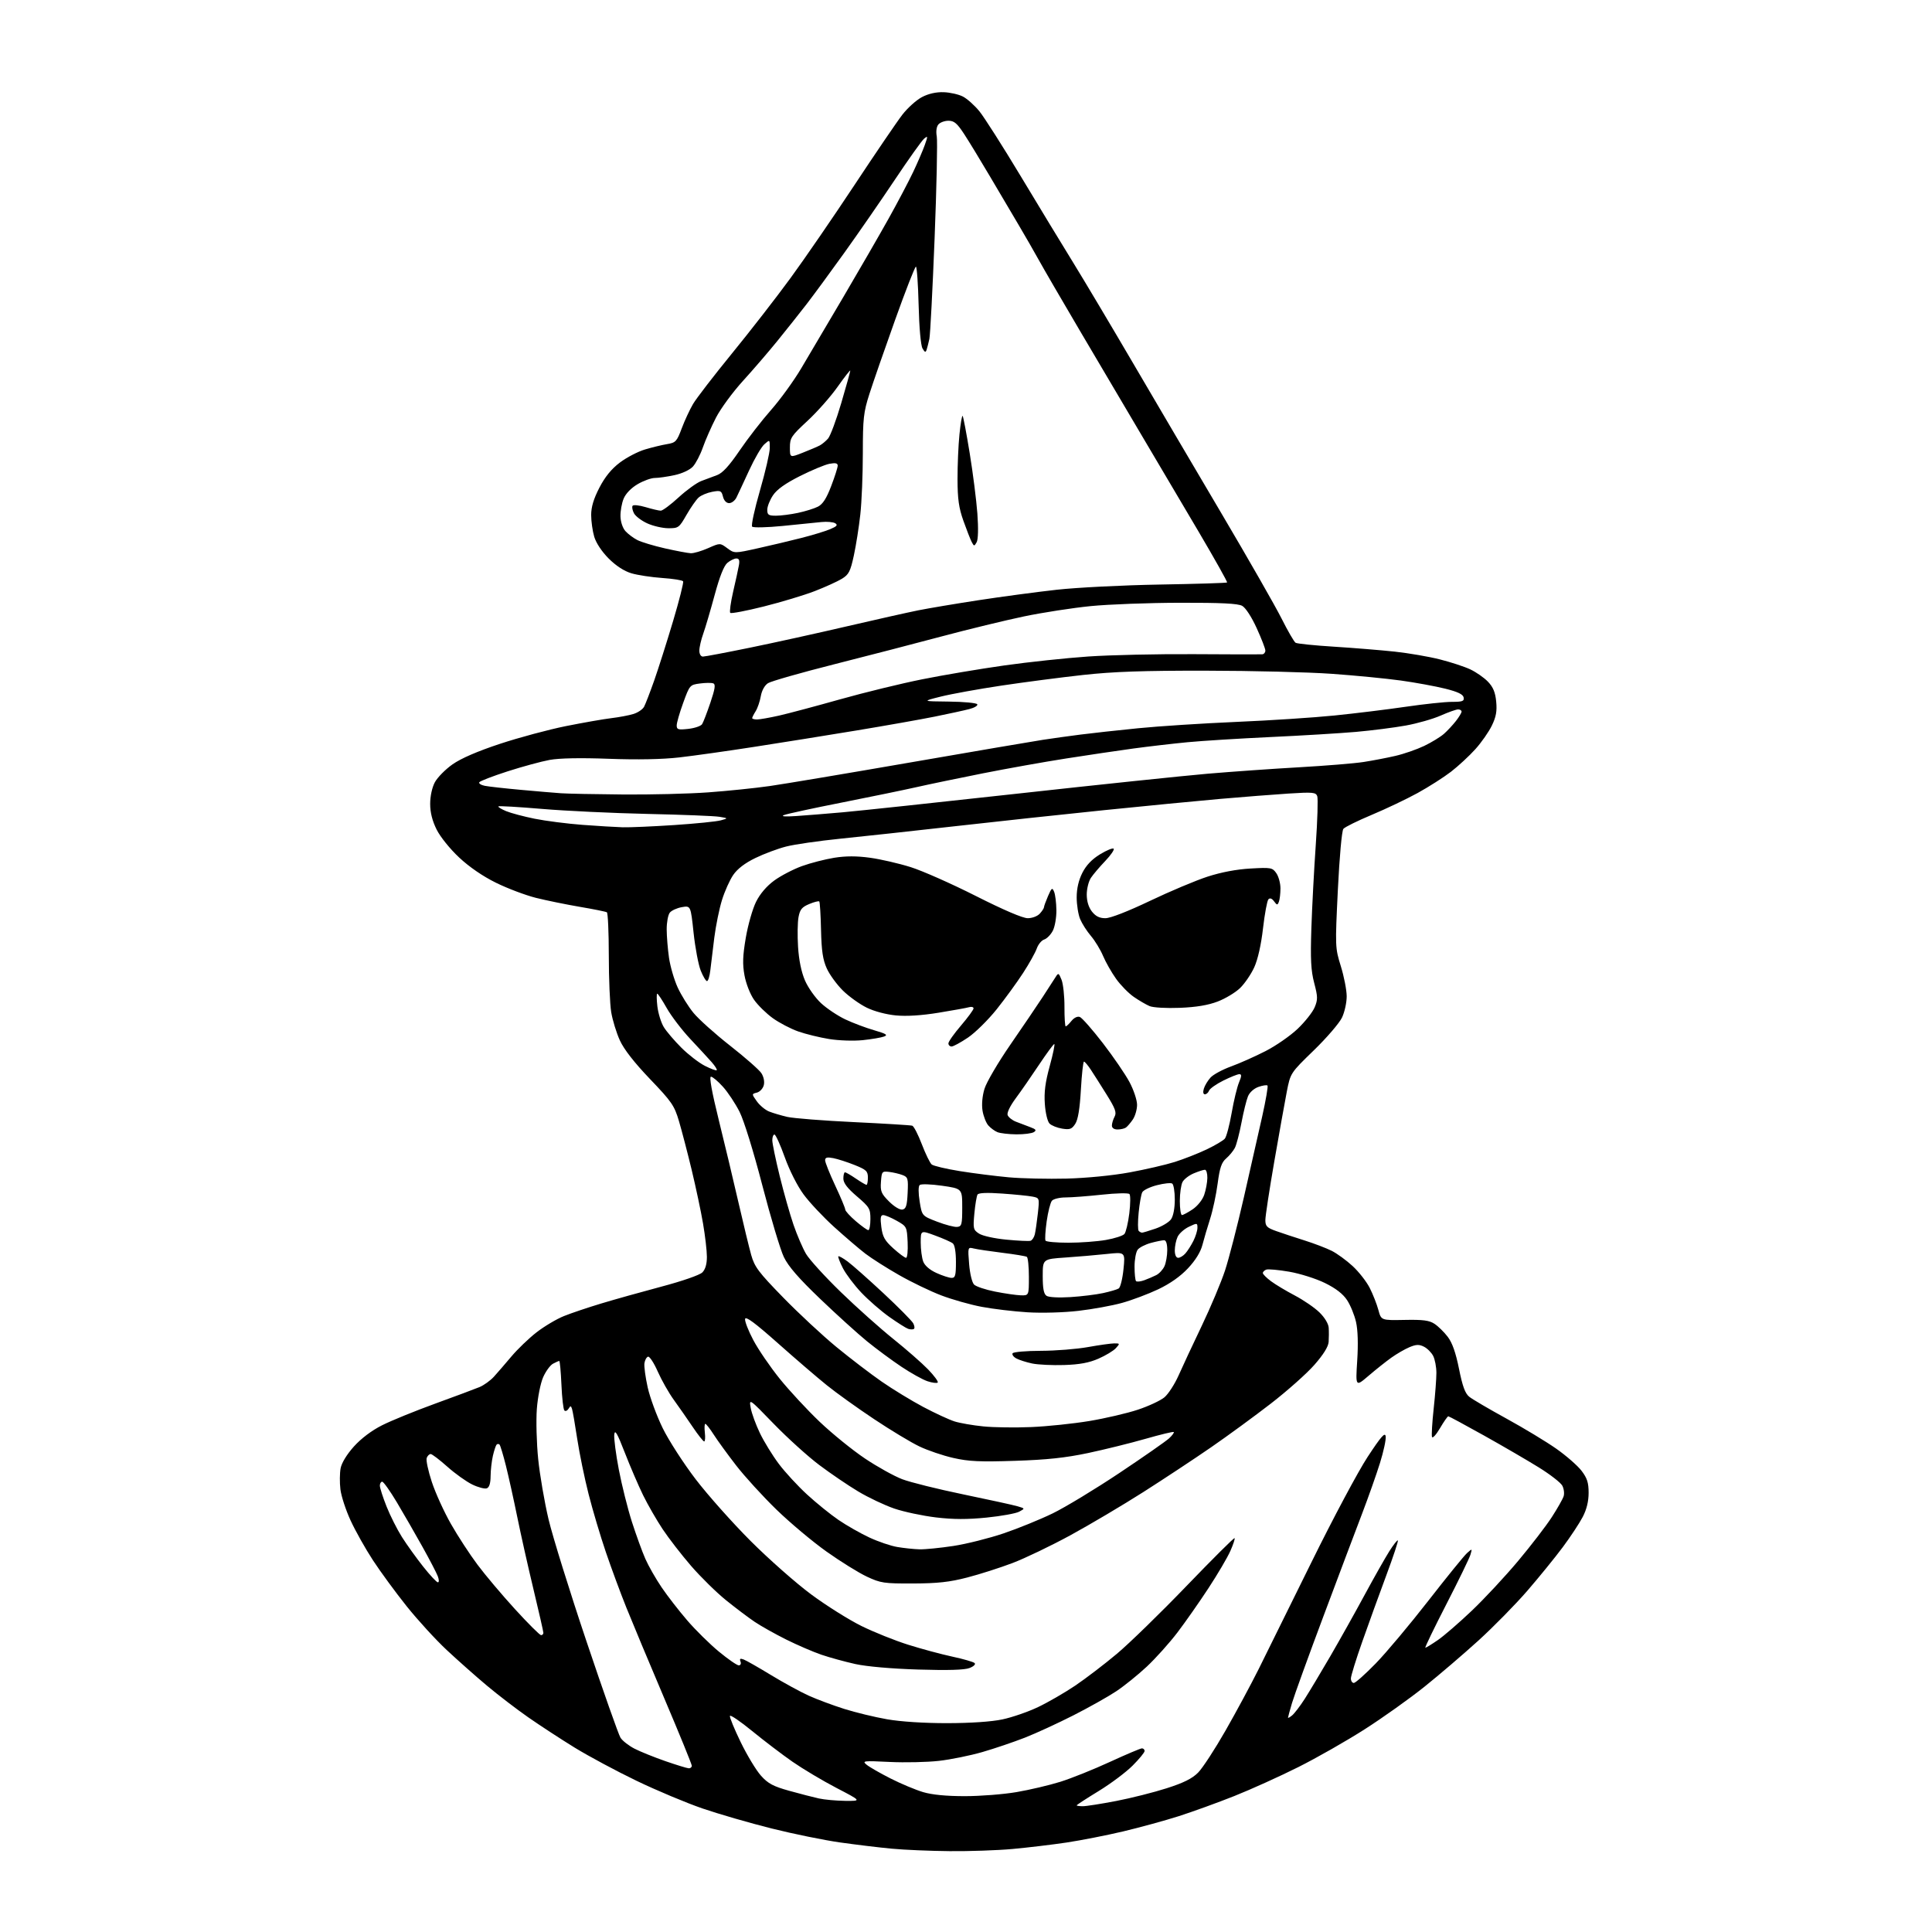 <?xml version="1.0" encoding="UTF-8" standalone="no"?>
<svg 
  version="1.1" 
  xmlns="http://www.w3.org/2000/svg" 
  xmlns:xlink="http://www.w3.org/1999/xlink" 
  xmlns:svg="http://www.w3.org/2000/svg"
  xmlns:rdf="http://www.w3.org/1999/02/22-rdf-syntax-ns#"
  xmlns:cc="http://creativecommons.org/ns#"
  xmlns:dc="http://purl.org/dc/elements/1.1/"
  viewBox="0 0 768 768"
  width="768"
  height="768"
>
<style>svg {background-color: white; }</style>"
<path stroke="none" fill="black" fill-rule="evenodd" d="M377.50,735.86C369.80,735.79 359.45,735.35 354.50,734.88C349.55,734.42 340.32,733.30 334.00,732.41C327.68,731.52 315.41,729.02 306.74,726.85C298.08,724.69 285.70,721.10 279.24,718.89C272.78,716.67 260.98,711.72 253.01,707.88C245.04,704.04 234.02,698.13 228.51,694.75C223.01,691.37 214.68,685.93 210.00,682.67C205.32,679.41 197.90,673.72 193.50,670.02C189.10,666.33 181.93,659.97 177.57,655.90C173.21,651.83 166.05,644.00 161.65,638.50C157.25,633.00 151.23,624.78 148.26,620.24C145.29,615.70 141.29,608.59 139.38,604.44C137.46,600.29 135.64,594.72 135.32,592.04C135.00,589.37 135.04,585.60 135.40,583.66C135.81,581.52 137.86,578.15 140.68,575.01C143.58,571.79 147.76,568.64 151.90,566.56C155.53,564.73 165.03,560.86 173.00,557.96C180.97,555.06 188.91,552.10 190.63,551.38C192.35,550.66 194.91,548.82 196.31,547.29C197.71,545.75 200.85,542.12 203.29,539.22C205.73,536.32 210.23,531.99 213.30,529.61C216.37,527.23 221.27,524.32 224.19,523.15C227.11,521.98 233.78,519.73 239.00,518.16C244.22,516.58 255.00,513.56 262.94,511.45C271.21,509.26 278.16,506.84 279.19,505.81C280.38,504.62 281.00,502.51 281.00,499.63C281.00,497.23 280.31,491.27 279.47,486.38C278.64,481.50 276.59,471.88 274.94,465.00C273.28,458.12 271.01,449.43 269.90,445.67C268.05,439.44 267.03,437.96 258.38,428.93C252.16,422.42 248.04,417.15 246.41,413.58C245.04,410.59 243.49,405.52 242.96,402.32C242.44,399.12 242.01,388.99 242.01,379.81C242.00,370.63 241.66,362.91 241.24,362.65C240.82,362.39 235.98,361.41 230.49,360.48C224.99,359.54 217.12,357.93 213.00,356.90C208.88,355.86 201.77,353.18 197.22,350.94C191.98,348.37 186.58,344.67 182.53,340.88C178.87,337.46 175.02,332.68 173.56,329.75C171.83,326.26 171.00,322.97 171.00,319.54C171.00,316.53 171.75,313.05 172.85,310.98C173.87,309.07 177.02,305.86 179.86,303.86C183.24,301.48 189.79,298.64 198.76,295.68C206.32,293.18 218.12,290.01 225.00,288.63C231.88,287.26 239.97,285.84 243.00,285.48C246.03,285.12 249.97,284.38 251.76,283.83C253.55,283.29 255.47,281.99 256.02,280.96C256.58,279.92 258.39,275.23 260.05,270.53C261.70,265.83 265.08,255.21 267.55,246.93C270.02,238.65 271.82,231.52 271.55,231.08C271.28,230.65 267.55,230.05 263.27,229.76C258.98,229.46 253.45,228.62 250.99,227.89C248.12,227.04 244.86,224.92 241.97,222.03C239.25,219.31 236.96,215.86 236.22,213.38C235.55,211.12 235.00,207.22 235.00,204.72C235.00,201.54 235.98,198.28 238.26,193.87C240.51,189.53 243.05,186.41 246.41,183.87C249.10,181.84 253.59,179.50 256.40,178.67C259.20,177.83 263.16,176.87 265.19,176.54C268.59,175.98 269.05,175.49 270.98,170.33C272.13,167.25 274.16,162.88 275.48,160.62C276.81,158.35 283.78,149.31 290.96,140.51C298.14,131.72 308.63,118.22 314.26,110.51C319.89,102.81 331.34,86.15 339.70,73.50C348.06,60.85 356.61,48.29 358.70,45.59C360.79,42.89 364.30,39.74 366.50,38.59C369.07,37.24 372.14,36.55 375.10,36.65C377.63,36.73 381.08,37.51 382.77,38.38C384.46,39.25 387.41,41.89 389.32,44.23C391.23,46.58 398.62,58.17 405.73,70.00C412.84,81.83 422.30,97.40 426.74,104.60C431.18,111.81 441.89,129.81 450.55,144.60C459.21,159.40 474.98,186.21 485.60,204.18C496.22,222.16 506.95,240.91 509.43,245.86C511.91,250.80 514.43,255.15 515.02,255.51C515.62,255.88 522.49,256.58 530.30,257.07C538.11,257.56 549.00,258.45 554.50,259.04C560.00,259.64 568.04,261.02 572.37,262.12C576.70,263.21 582.15,265.00 584.47,266.09C586.80,267.19 589.96,269.39 591.49,270.99C593.55,273.14 594.41,275.21 594.76,278.89C595.13,282.69 594.72,284.95 593.04,288.42C591.83,290.92 588.88,295.15 586.47,297.82C584.07,300.49 579.72,304.51 576.80,306.77C573.88,309.02 567.90,312.83 563.50,315.25C559.10,317.66 550.91,321.56 545.30,323.91C539.69,326.26 534.61,328.76 534.02,329.48C533.39,330.23 532.47,340.49 531.82,353.72C530.72,376.41 530.73,376.75 533.00,384.08C534.27,388.16 535.31,393.52 535.33,396.00C535.35,398.48 534.51,402.30 533.47,404.50C532.42,406.70 527.38,412.56 522.27,417.52C512.97,426.54 512.97,426.54 511.51,434.02C510.71,438.13 508.47,450.65 506.53,461.83C504.59,473.01 503.00,483.44 503.00,485.00C503.00,487.43 503.61,488.05 507.25,489.35C509.59,490.19 514.65,491.86 518.50,493.07C522.35,494.28 527.23,496.15 529.35,497.21C531.47,498.27 535.22,501.00 537.69,503.28C540.16,505.56 543.22,509.47 544.49,511.98C545.76,514.48 547.30,518.41 547.92,520.70C549.04,524.87 549.04,524.87 558.31,524.69C565.63,524.54 568.13,524.86 570.22,526.23C571.68,527.18 574.05,529.51 575.49,531.39C577.31,533.78 578.68,537.68 579.98,544.14C581.36,551.04 582.41,553.91 584.03,555.22C585.22,556.19 591.90,560.11 598.85,563.92C605.81,567.74 614.73,573.13 618.68,575.91C622.63,578.69 627.13,582.62 628.68,584.65C630.92,587.58 631.50,589.39 631.50,593.42C631.50,596.80 630.72,600.01 629.16,603.00C627.87,605.48 624.31,610.88 621.24,615.00C618.18,619.12 611.81,626.95 607.10,632.40C602.39,637.84 593.65,646.73 587.69,652.15C581.72,657.57 572.06,665.84 566.23,670.51C560.39,675.19 549.73,682.78 542.54,687.38C535.35,691.98 523.45,698.77 516.09,702.45C508.74,706.14 497.27,711.32 490.61,713.97C483.95,716.62 474.00,720.22 468.50,721.98C463.00,723.73 453.10,726.44 446.50,728.01C439.90,729.57 429.77,731.56 424.00,732.43C418.23,733.29 408.55,734.45 402.50,735.00C396.45,735.55 385.20,735.94 377.50,735.86zM430.45,718.00C431.80,718.00 437.76,717.06 443.70,715.92C449.64,714.77 458.67,712.50 463.77,710.86C470.52,708.70 473.92,707.01 476.27,704.63C478.05,702.84 482.95,695.32 487.17,687.93C491.39,680.55 497.31,669.55 500.33,663.50C503.35,657.45 512.80,638.33 521.33,621.00C529.86,603.67 539.91,584.83 543.67,579.12C549.06,570.92 550.57,569.21 550.83,570.98C551.02,572.21 550.00,576.96 548.57,581.54C547.15,586.12 543.94,595.18 541.46,601.68C538.97,608.18 532.05,626.55 526.08,642.50C520.10,658.45 514.50,673.94 513.61,676.93C512.72,679.92 512.00,682.56 512.00,682.80C512.00,683.05 512.75,682.63 513.67,681.87C514.58,681.12 516.83,678.16 518.67,675.30C520.50,672.43 525.09,664.78 528.86,658.30C532.62,651.81 538.75,640.88 542.46,634.00C546.18,627.12 550.58,619.35 552.24,616.71C553.90,614.08 555.44,612.11 555.67,612.34C555.90,612.57 553.85,618.77 551.11,626.13C548.37,633.48 544.08,645.33 541.57,652.46C539.05,659.59 537.00,666.23 537.00,667.21C537.00,668.20 537.52,669.00 538.17,669.00C538.81,669.00 542.74,665.49 546.92,661.20C551.09,656.91 560.47,645.72 567.78,636.33C575.08,626.95 582.00,618.42 583.16,617.38C585.25,615.52 585.26,615.52 584.53,618.00C584.13,619.38 579.81,628.26 574.93,637.75C570.05,647.24 566.30,655.00 566.60,655.00C566.90,655.00 569.13,653.63 571.57,651.95C574.00,650.28 580.08,645.02 585.07,640.27C590.07,635.52 598.35,626.62 603.47,620.51C608.60,614.39 614.63,606.55 616.86,603.09C619.10,599.63 621.22,595.89 621.57,594.78C621.92,593.67 621.68,591.78 621.04,590.57C620.40,589.37 616.19,586.10 611.68,583.31C607.18,580.52 597.37,574.81 589.87,570.62C582.38,566.43 576.01,563.00 575.72,563.00C575.43,563.00 573.94,565.13 572.42,567.73C570.90,570.33 569.46,571.89 569.24,571.21C569.01,570.52 569.31,565.45 569.91,559.94C570.51,554.43 570.99,548.03 570.99,545.71C570.98,543.39 570.41,540.38 569.72,539.02C569.03,537.66 567.37,536.00 566.04,535.33C564.12,534.37 562.95,534.41 560.30,535.52C558.47,536.28 555.22,538.17 553.07,539.70C550.92,541.24 546.84,544.48 544.01,546.91C538.85,551.32 538.85,551.32 539.51,540.91C539.94,534.28 539.77,528.68 539.04,525.50C538.42,522.75 536.82,518.85 535.49,516.83C533.86,514.35 531.02,512.15 526.71,510.03C523.21,508.30 516.82,506.28 512.52,505.53C508.22,504.79 504.09,504.41 503.35,504.70C502.61,504.98 502.00,505.59 502.00,506.06C502.00,506.52 503.46,507.98 505.25,509.31C507.04,510.64 511.30,513.19 514.73,514.99C518.15,516.79 522.54,519.79 524.48,521.68C526.58,523.72 528.07,526.19 528.18,527.80C528.28,529.28 528.27,531.81 528.16,533.42C528.02,535.34 526.08,538.46 522.48,542.56C519.48,545.99 511.70,552.90 505.20,557.93C498.70,562.96 488.01,570.78 481.44,575.31C474.87,579.85 462.75,587.85 454.50,593.11C446.25,598.36 433.20,606.09 425.50,610.29C417.80,614.48 407.45,619.45 402.49,621.33C397.54,623.21 389.44,625.80 384.49,627.08C377.48,628.90 372.75,629.42 363.00,629.46C351.39,629.50 350.08,629.30 344.60,626.74C341.35,625.22 334.15,620.75 328.60,616.81C323.04,612.87 314.06,605.34 308.64,600.08C303.22,594.81 296.00,586.90 292.60,582.50C289.20,578.10 285.19,572.59 283.70,570.25C282.20,567.91 280.70,566.00 280.38,566.00C280.05,566.00 279.97,567.58 280.19,569.50C280.41,571.42 280.29,573.00 279.92,573.00C279.55,573.00 277.50,570.41 275.37,567.25C273.24,564.09 269.87,559.25 267.88,556.50C265.88,553.75 263.00,548.67 261.47,545.22C259.95,541.76 258.20,539.10 257.60,539.30C256.99,539.49 256.35,540.67 256.17,541.92C255.99,543.16 256.57,547.48 257.47,551.52C258.37,555.56 261.05,562.83 263.42,567.68C265.79,572.53 271.69,581.67 276.52,588.00C281.36,594.33 291.21,605.39 298.41,612.59C305.61,619.79 316.42,629.33 322.44,633.79C328.46,638.25 337.46,643.90 342.44,646.36C347.42,648.81 355.77,652.16 361.00,653.80C366.23,655.45 374.10,657.57 378.50,658.52C382.90,659.46 386.91,660.62 387.41,661.08C387.94,661.57 387.08,662.41 385.41,663.06C383.43,663.84 376.92,664.03 365.00,663.67C354.37,663.34 344.56,662.48 340.00,661.48C335.88,660.56 329.80,658.90 326.50,657.77C323.20,656.64 316.90,653.92 312.50,651.73C308.10,649.53 302.48,646.38 300.00,644.71C297.52,643.04 292.39,639.17 288.59,636.10C284.79,633.03 278.57,626.91 274.75,622.51C270.94,618.10 265.84,611.52 263.42,607.88C261.00,604.24 257.51,598.17 255.65,594.38C253.80,590.60 250.53,583.00 248.39,577.50C245.32,569.61 244.43,568.09 244.18,570.28C244.01,571.81 244.82,578.08 246.00,584.23C247.18,590.38 249.51,599.70 251.19,604.95C252.88,610.20 255.28,616.83 256.54,619.67C257.79,622.52 260.71,627.62 263.01,631.01C265.31,634.40 269.89,640.31 273.19,644.14C276.49,647.98 282.16,653.56 285.79,656.56C289.42,659.55 292.96,662.00 293.66,662.00C294.39,662.00 294.69,661.35 294.36,660.49C293.92,659.35 294.23,659.15 295.64,659.68C296.66,660.07 301.55,662.86 306.50,665.87C311.45,668.88 318.20,672.57 321.50,674.06C324.80,675.55 331.16,677.92 335.63,679.33C340.10,680.74 347.75,682.59 352.63,683.44C358.04,684.39 367.36,684.99 376.50,684.98C385.86,684.97 394.12,684.41 398.47,683.49C402.31,682.68 408.68,680.48 412.63,678.60C416.58,676.72 423.23,672.88 427.42,670.06C431.60,667.23 439.06,661.54 443.99,657.40C448.93,653.26 461.38,641.13 471.66,630.45C481.95,619.77 490.54,611.21 490.76,611.43C490.99,611.65 490.24,613.94 489.10,616.50C487.97,619.07 484.05,625.73 480.40,631.30C476.75,636.87 471.19,644.81 468.03,648.96C464.87,653.11 459.40,659.20 455.88,662.50C452.35,665.80 446.87,670.22 443.70,672.32C440.53,674.43 432.89,678.72 426.72,681.86C420.55,685.00 411.85,689.00 407.40,690.75C402.94,692.49 395.35,695.07 390.53,696.46C385.70,697.86 377.93,699.44 373.25,699.97C368.57,700.50 359.74,700.70 353.62,700.40C343.18,699.89 342.62,699.96 344.50,701.51C345.60,702.42 349.88,704.88 354.01,706.97C358.14,709.07 363.96,711.50 366.94,712.39C370.51,713.45 376.17,714.00 383.51,714.00C389.63,714.00 398.89,713.28 404.07,712.39C409.26,711.51 417.10,709.66 421.50,708.29C425.90,706.91 434.76,703.36 441.19,700.39C447.62,697.43 453.36,695.00 453.94,695.00C454.52,695.00 455.00,695.47 455.00,696.05C455.00,696.62 452.85,699.24 450.22,701.87C447.60,704.50 441.52,709.05 436.72,711.98C431.93,714.91 428.00,717.46 428.00,717.65C428.00,717.84 429.10,718.00 430.45,718.00zM336.00,715.87C342.50,715.93 342.50,715.93 332.49,710.72C326.98,707.85 319.11,703.15 314.99,700.29C310.87,697.42 303.68,691.94 299.00,688.12C294.32,684.29 290.35,681.58 290.16,682.10C289.97,682.61 291.91,687.33 294.46,692.57C297.00,697.81 300.64,703.81 302.53,705.90C305.34,709.02 307.40,710.11 313.74,711.87C318.01,713.06 323.30,714.43 325.50,714.91C327.70,715.40 332.43,715.83 336.00,715.87zM273.75,702.92C274.44,702.97 275.00,702.51 275.00,701.92C275.00,701.33 270.09,689.29 264.09,675.17C258.09,661.05 251.29,644.77 248.97,639.00C246.65,633.23 242.99,623.33 240.84,617.00C238.68,610.67 235.60,600.33 233.99,594.00C232.37,587.67 230.34,577.77 229.46,572.00C228.59,566.23 227.65,560.84 227.38,560.03C226.96,558.75 226.77,558.75 226.00,560.00C225.51,560.79 224.77,561.10 224.35,560.68C223.93,560.26 223.40,555.66 223.18,550.46C222.95,545.26 222.56,541.00 222.31,541.00C222.07,541.00 220.96,541.49 219.84,542.09C218.72,542.68 216.96,545.09 215.92,547.44C214.86,549.85 213.76,555.37 213.40,560.11C213.06,564.72 213.30,573.67 213.94,580.00C214.58,586.33 216.44,597.12 218.07,604.00C219.71,610.88 226.49,632.70 233.15,652.50C239.80,672.30 245.88,689.51 246.64,690.74C247.40,691.97 249.94,693.95 252.26,695.14C254.59,696.33 260.10,698.55 264.50,700.08C268.90,701.60 273.06,702.88 273.75,702.92zM215.08,650.00C215.59,650.00 216.00,649.58 216.00,649.08C216.00,648.57 214.23,640.77 212.06,631.75C209.89,622.73 206.99,609.76 205.60,602.92C204.21,596.09 202.19,586.97 201.11,582.65C200.03,578.34 198.88,574.55 198.57,574.24C198.26,573.92 197.74,573.93 197.41,574.25C197.09,574.58 196.43,576.56 195.94,578.67C195.45,580.78 195.04,584.43 195.02,586.78C195.01,589.62 194.50,591.25 193.52,591.63C192.71,591.94 190.10,591.26 187.74,590.12C185.37,588.97 180.90,585.78 177.81,583.02C174.71,580.26 171.74,578.00 171.20,578.00C170.66,578.00 169.94,578.70 169.62,579.56C169.29,580.42 170.21,584.72 171.66,589.11C173.11,593.51 176.53,601.02 179.26,605.80C181.98,610.59 186.72,617.86 189.80,621.97C192.87,626.09 199.61,634.07 204.77,639.72C209.94,645.38 214.58,650.00 215.08,650.00zM174.06,629.00C174.57,629.00 174.56,627.97 174.03,626.58C173.53,625.25 170.77,619.96 167.91,614.83C165.05,609.70 160.49,601.79 157.79,597.25C155.08,592.71 152.45,589.00 151.93,589.00C151.42,589.00 151.00,589.71 151.00,590.58C151.00,591.45 152.19,595.16 153.65,598.83C155.11,602.50 157.87,607.98 159.78,611.00C161.70,614.02 165.49,619.31 168.22,622.75C170.94,626.19 173.57,629.00 174.06,629.00zM365.50,615.88C367.70,615.94 373.77,615.33 379.00,614.54C384.23,613.74 393.21,611.48 398.97,609.53C404.73,607.58 413.50,604.00 418.47,601.59C423.44,599.17 435.38,591.94 445.00,585.52C454.62,579.10 463.51,572.90 464.75,571.75C465.98,570.60 466.81,569.48 466.59,569.25C466.36,569.03 461.30,570.25 455.34,571.96C449.38,573.67 439.10,576.21 432.50,577.61C423.55,579.50 416.17,580.29 403.47,580.70C389.56,581.16 385.07,580.95 378.97,579.56C374.86,578.63 368.78,576.57 365.47,574.98C362.15,573.40 354.05,568.52 347.47,564.13C340.88,559.75 332.43,553.69 328.68,550.66C324.92,547.64 316.15,540.10 309.18,533.91C300.08,525.83 296.41,523.12 296.18,524.30C296.01,525.21 297.48,529.00 299.46,532.72C301.43,536.45 306.15,543.36 309.95,548.07C313.75,552.78 320.91,560.50 325.87,565.22C330.84,569.94 338.93,576.50 343.85,579.79C348.78,583.09 355.44,586.79 358.65,588.01C361.87,589.24 372.82,591.96 383.00,594.06C393.18,596.17 402.85,598.28 404.50,598.77C407.50,599.65 407.50,599.65 405.14,600.92C403.84,601.62 398.02,602.67 392.21,603.26C384.55,604.03 379.03,604.02 372.08,603.20C366.81,602.57 359.35,600.99 355.50,599.68C351.65,598.36 345.20,595.31 341.17,592.89C337.13,590.48 330.16,585.74 325.67,582.36C321.18,578.99 313.06,571.64 307.62,566.04C297.77,555.87 297.75,555.86 298.42,559.67C298.79,561.78 300.44,566.29 302.08,569.70C303.73,573.12 307.11,578.61 309.60,581.92C312.08,585.23 317.13,590.70 320.81,594.08C324.49,597.46 330.12,602.02 333.32,604.20C336.52,606.39 342.02,609.52 345.54,611.16C349.05,612.81 354.08,614.52 356.72,614.96C359.35,615.40 363.30,615.82 365.50,615.88zM410.00,567.28C416.32,567.01 426.68,565.93 433.00,564.88C439.32,563.83 448.00,561.81 452.28,560.39C456.57,558.97 461.33,556.75 462.88,555.45C464.42,554.15 466.95,550.25 468.49,546.79C470.02,543.33 474.18,534.42 477.73,527.00C481.28,519.58 485.44,509.68 486.98,505.00C488.51,500.32 491.88,487.27 494.45,476.00C497.02,464.73 500.31,450.22 501.75,443.77C503.19,437.32 504.14,431.81 503.85,431.52C503.56,431.23 501.94,431.47 500.26,432.06C498.46,432.69 496.73,434.24 496.09,435.81C495.48,437.29 494.31,442.01 493.50,446.30C492.68,450.60 491.50,455.10 490.88,456.30C490.25,457.51 488.70,459.40 487.42,460.50C485.58,462.08 484.87,464.17 484.03,470.50C483.45,474.90 482.10,481.20 481.04,484.50C479.98,487.80 478.60,492.47 477.98,494.87C477.26,497.69 475.23,500.98 472.26,504.15C469.25,507.37 465.15,510.26 460.42,512.51C456.43,514.40 449.96,516.83 446.04,517.92C442.12,519.01 434.32,520.43 428.71,521.08C422.90,521.76 414.18,522.01 408.49,521.66C402.98,521.32 394.75,520.34 390.21,519.48C385.66,518.62 378.43,516.57 374.14,514.93C369.84,513.29 362.32,509.67 357.42,506.87C352.51,504.08 346.48,500.24 344.00,498.35C341.52,496.45 335.94,491.67 331.59,487.74C327.24,483.80 321.77,477.98 319.43,474.79C316.96,471.44 313.82,465.23 311.95,460.00C310.18,455.05 308.34,451.00 307.86,451.00C307.39,451.00 307.00,452.02 307.00,453.28C307.00,454.53 308.33,460.94 309.95,467.53C311.57,474.11 314.04,482.83 315.44,486.89C316.84,490.96 319.07,496.15 320.40,498.43C321.74,500.70 327.98,507.55 334.27,513.65C340.56,519.75 349.94,528.12 355.11,532.26C360.27,536.40 366.50,541.85 368.94,544.37C371.38,546.90 373.10,549.24 372.75,549.58C372.41,549.92 370.59,549.69 368.71,549.07C366.82,548.45 362.18,545.87 358.39,543.34C354.60,540.82 348.43,536.26 344.68,533.21C340.93,530.15 332.51,522.53 325.98,516.27C317.51,508.16 313.37,503.40 311.59,499.69C310.22,496.84 306.37,484.02 303.04,471.21C299.50,457.58 295.74,445.44 293.97,441.93C292.30,438.64 289.33,434.15 287.35,431.97C285.38,429.79 283.25,428.00 282.62,428.00C281.87,428.00 282.96,434.05 285.73,445.25C288.08,454.74 291.60,469.48 293.55,478.00C295.50,486.52 297.79,495.93 298.62,498.90C299.95,503.62 301.55,505.75 311.32,515.77C317.47,522.08 327.00,530.94 332.50,535.46C338.00,539.98 346.10,546.17 350.50,549.22C354.90,552.27 362.32,556.79 367.00,559.28C371.68,561.76 377.26,564.34 379.42,565.03C381.57,565.71 386.75,566.61 390.92,567.02C395.09,567.44 403.68,567.55 410.00,567.28zM423.00,542.62C418.32,542.77 412.61,542.49 410.30,542.01C407.98,541.52 405.16,540.62 404.02,540.01C402.88,539.40 402.21,538.47 402.53,537.95C402.85,537.43 407.93,536.98 413.81,536.97C419.69,536.95 428.10,536.28 432.50,535.48C436.90,534.69 441.58,534.03 442.90,534.02C445.21,534.00 445.24,534.08 443.58,535.91C442.63,536.96 439.53,538.83 436.68,540.08C432.91,541.73 429.18,542.42 423.00,542.62zM363.25,528.30C362.84,528.54 361.82,528.51 361.00,528.23C360.18,527.96 356.80,525.82 353.50,523.49C350.20,521.15 345.19,516.79 342.36,513.80C339.53,510.80 336.24,506.43 335.04,504.08C333.84,501.73 333.04,499.63 333.25,499.41C333.47,499.20 335.13,500.12 336.95,501.47C338.77,502.81 345.16,508.47 351.15,514.05C357.13,519.62 362.47,525.02 363.02,526.03C363.56,527.05 363.67,528.07 363.25,528.30zM425.50,515.62C429.90,515.34 435.75,514.62 438.50,514.02C441.25,513.42 444.04,512.60 444.70,512.19C445.36,511.78 446.22,508.35 446.60,504.56C447.31,497.68 447.31,497.68 439.90,498.48C435.83,498.92 428.45,499.55 423.50,499.89C414.50,500.50 414.50,500.50 414.50,507.29C414.50,512.20 414.91,514.36 416.00,515.10C416.88,515.70 420.80,515.91 425.50,515.62zM405.75,514.91C409.00,515.00 409.00,515.00 409.00,507.56C409.00,503.47 408.63,499.89 408.18,499.61C407.72,499.33 403.34,498.60 398.43,498.00C393.52,497.39 388.42,496.63 387.10,496.30C384.71,495.71 384.70,495.73 385.24,502.46C385.55,506.30 386.40,509.83 387.21,510.64C387.99,511.42 391.75,512.68 395.56,513.43C399.38,514.19 403.96,514.85 405.75,514.91zM454.85,508.92C456.31,508.39 458.46,507.47 459.64,506.87C460.82,506.27 462.28,504.68 462.89,503.34C463.50,502.00 464.00,499.13 464.00,496.95C464.00,494.45 463.54,493.00 462.75,493.01C462.06,493.01 459.70,493.49 457.50,494.08C455.30,494.68 452.94,495.88 452.25,496.77C451.56,497.66 451.00,500.70 451.00,503.52C451.00,506.35 451.27,508.94 451.60,509.27C451.93,509.60 453.40,509.44 454.85,508.92zM378.25,507.98C379.74,508.00 380.00,507.04 380.00,501.62C380.00,497.71 379.52,494.86 378.75,494.26C378.06,493.71 374.91,492.31 371.75,491.15C366.00,489.03 366.00,489.03 366.00,493.95C366.00,496.66 366.45,500.04 366.99,501.48C367.61,503.11 369.59,504.82 372.24,506.02C374.58,507.09 377.29,507.97 378.25,507.98zM360.18,500.00C360.68,500.00 360.96,497.20 360.80,493.78C360.51,487.67 360.43,487.51 356.50,485.29C354.30,484.05 351.88,483.03 351.11,483.02C350.04,483.00 349.87,484.07 350.34,487.75C350.85,491.67 351.69,493.16 355.11,496.25C357.39,498.31 359.67,500.00 360.18,500.00zM468.35,500.00C469.08,500.00 470.38,499.21 471.22,498.25C472.07,497.29 473.49,495.06 474.38,493.30C475.27,491.54 476.00,489.18 476.00,488.07C476.00,486.10 475.88,486.09 472.60,487.66C470.73,488.55 468.70,490.36 468.10,491.69C467.49,493.01 467.00,495.42 467.00,497.05C467.00,498.85 467.52,500.00 468.35,500.00zM409.66,493.23C410.30,493.02 411.06,491.88 411.35,490.68C411.64,489.48 412.18,485.73 412.56,482.36C413.23,476.21 413.23,476.21 410.37,475.66C408.79,475.35 403.39,474.81 398.37,474.46C392.36,474.03 389.01,474.17 388.58,474.86C388.23,475.44 387.66,478.81 387.33,482.35C386.77,488.38 386.88,488.88 389.17,490.37C390.54,491.27 395.30,492.33 400.05,492.78C404.70,493.23 409.02,493.43 409.66,493.23zM424.73,494.00C429.46,494.00 436.17,493.51 439.62,492.90C443.08,492.30 446.39,491.23 446.98,490.52C447.57,489.82 448.44,486.15 448.91,482.37C449.38,478.59 449.41,475.12 448.98,474.65C448.55,474.18 443.64,474.29 438.06,474.90C432.48,475.50 425.97,476.00 423.58,476.00C421.20,476.00 418.75,476.60 418.14,477.33C417.54,478.06 416.60,481.74 416.07,485.50C415.54,489.27 415.33,492.72 415.61,493.18C415.89,493.63 419.99,494.00 424.73,494.00zM453.99,490.00C454.35,490.00 456.75,489.28 459.33,488.40C461.91,487.52 464.69,485.85 465.51,484.68C466.41,483.40 467.00,480.28 467.00,476.84C467.00,473.69 466.53,470.83 465.96,470.48C465.39,470.12 462.66,470.42 459.89,471.13C457.11,471.84 454.49,473.11 454.06,473.96C453.62,474.81 452.98,478.46 452.63,482.07C452.27,485.69 452.28,488.95 452.66,489.32C453.03,489.70 453.63,490.00 453.99,490.00zM345.18,489.00C345.63,489.00 346.00,487.01 346.00,484.58C346.00,480.47 345.62,479.83 340.62,475.56C336.80,472.29 335.25,470.25 335.25,468.49C335.25,467.12 335.54,466.00 335.89,466.00C336.25,466.00 338.19,467.12 340.21,468.50C342.24,469.88 344.14,471.00 344.45,471.00C344.75,471.00 345.00,469.70 345.00,468.12C345.00,465.57 344.38,464.98 339.75,463.12C336.86,461.96 333.04,460.73 331.25,460.38C328.76,459.90 328.00,460.10 328.00,461.24C328.00,462.05 329.80,466.56 332.00,471.26C334.20,475.95 336.00,480.26 336.00,480.82C336.00,481.38 337.88,483.45 340.18,485.42C342.48,487.39 344.73,489.00 345.18,489.00zM380.50,487.72C382.30,487.52 382.50,486.76 382.50,480.00C382.50,472.50 382.50,472.50 374.50,471.35C370.00,470.71 366.10,470.59 365.58,471.07C365.03,471.59 365.03,474.18 365.58,477.63C366.50,483.32 366.50,483.32 372.50,485.63C375.80,486.90 379.40,487.84 380.50,487.72zM469.85,483.00C470.32,483.00 472.23,481.97 474.10,480.72C476.04,479.41 478.01,476.95 478.69,474.97C479.35,473.06 479.91,470.04 479.94,468.25C479.97,466.46 479.54,465.00 478.97,465.00C478.40,465.00 476.41,465.64 474.55,466.42C472.69,467.19 470.67,468.74 470.08,469.85C469.49,470.96 469.00,474.37 469.00,477.43C469.00,480.50 469.38,483.00 469.85,483.00zM358.73,480.82C360.16,480.54 360.56,479.28 360.80,474.23C361.07,468.46 360.92,467.92 358.74,467.09C357.44,466.60 355.05,466.04 353.44,465.85C350.63,465.52 350.49,465.69 350.19,469.79C349.92,473.57 350.30,474.50 353.42,477.62C355.45,479.65 357.71,481.01 358.73,480.82zM424.00,468.51C431.91,468.30 442.26,467.29 449.00,466.05C455.32,464.89 463.43,463.02 467.00,461.89C470.57,460.76 476.25,458.53 479.62,456.93C482.98,455.33 486.26,453.39 486.90,452.62C487.54,451.85 488.75,447.26 489.60,442.42C490.44,437.57 491.76,432.12 492.52,430.31C493.59,427.73 493.62,427.00 492.65,427.00C491.96,427.00 489.09,428.15 486.29,429.54C483.48,430.94 480.93,432.74 480.62,433.54C480.31,434.35 479.57,435.00 478.96,435.00C478.29,435.00 478.13,434.13 478.55,432.75C478.92,431.51 480.12,429.53 481.21,428.34C482.29,427.15 485.96,425.17 489.34,423.94C492.73,422.71 498.89,419.97 503.03,417.85C507.17,415.74 512.93,411.74 515.85,408.96C518.76,406.18 521.79,402.35 522.59,400.44C523.88,397.36 523.86,396.25 522.41,390.73C521.11,385.76 520.89,381.37 521.29,369.00C521.57,360.48 522.36,345.55 523.04,335.82C523.72,326.10 523.98,317.39 523.62,316.46C523.04,314.95 521.79,314.84 512.24,315.45C506.33,315.83 494.07,316.79 485.00,317.58C475.93,318.38 455.23,320.38 439.00,322.04C422.77,323.70 396.00,326.58 379.50,328.45C363.00,330.31 342.52,332.54 334.00,333.40C325.48,334.26 315.80,335.66 312.50,336.51C309.20,337.35 303.68,339.41 300.24,341.09C296.10,343.10 293.13,345.38 291.46,347.82C290.08,349.84 288.07,354.32 287.00,357.77C285.93,361.22 284.55,367.97 283.94,372.77C283.34,377.57 282.62,383.41 282.36,385.75C282.09,388.09 281.50,390.00 281.05,390.00C280.59,390.00 279.46,388.11 278.54,385.81C277.62,383.50 276.35,376.75 275.71,370.80C274.56,359.99 274.56,359.99 271.03,360.61C269.09,360.95 266.94,361.93 266.25,362.80C265.56,363.67 265.01,366.66 265.02,369.44C265.03,372.22 265.45,377.31 265.94,380.74C266.44,384.17 267.99,389.48 269.38,392.52C270.78,395.57 273.60,400.11 275.65,402.61C277.70,405.12 284.26,411.00 290.23,415.68C296.20,420.36 301.79,425.27 302.65,426.59C303.58,428.01 303.98,429.96 303.62,431.37C303.29,432.69 302.07,434.01 300.90,434.32C298.77,434.87 298.77,434.87 300.86,437.80C302.01,439.42 304.20,441.23 305.72,441.84C307.25,442.45 310.52,443.42 313.00,443.99C315.48,444.55 327.40,445.49 339.50,446.06C351.60,446.64 362.01,447.28 362.63,447.48C363.26,447.68 364.97,451.00 366.44,454.85C367.91,458.70 369.68,462.32 370.37,462.90C371.06,463.47 376.10,464.66 381.56,465.54C387.03,466.42 395.77,467.52 401.00,468.00C406.23,468.47 416.57,468.70 424.00,468.51zM404.00,450.92C400.98,450.89 397.60,450.50 396.50,450.05C395.40,449.60 393.76,448.40 392.86,447.37C391.96,446.34 390.93,443.70 390.57,441.50C390.18,439.06 390.48,435.67 391.35,432.81C392.13,430.24 396.74,422.36 401.61,415.31C406.47,408.27 412.26,399.73 414.47,396.35C416.69,392.96 419.02,389.36 419.65,388.35C420.70,386.65 420.89,386.74 421.99,389.50C422.64,391.15 423.16,395.99 423.14,400.25C423.12,404.51 423.35,408.00 423.64,408.00C423.94,408.00 424.97,407.02 425.93,405.83C427.00,404.52 428.31,403.91 429.27,404.27C430.14,404.61 434.26,409.30 438.42,414.69C442.58,420.09 447.34,427.04 448.99,430.14C450.65,433.24 452.00,437.30 452.00,439.17C452.00,441.03 451.24,443.67 450.31,445.03C449.38,446.39 448.14,447.83 447.56,448.23C446.98,448.64 445.49,448.98 444.25,448.98C442.87,448.99 442.00,448.40 442.00,447.43C442.00,446.57 442.48,444.98 443.06,443.89C443.93,442.26 443.38,440.71 439.95,435.20C437.66,431.52 434.82,427.04 433.64,425.26C432.46,423.47 431.23,422.01 430.90,422.01C430.57,422.00 430.02,427.02 429.67,433.15C429.23,440.84 428.53,445.07 427.42,446.77C426.05,448.86 425.27,449.14 422.22,448.65C420.25,448.33 418.00,447.43 417.21,446.64C416.40,445.83 415.59,442.47 415.34,438.86C415.00,434.15 415.51,430.23 417.29,423.75C418.61,418.94 419.42,415.01 419.09,415.02C418.77,415.03 416.04,418.74 413.02,423.27C410.01,427.80 405.84,433.80 403.75,436.62C401.51,439.65 400.20,442.36 400.55,443.28C400.88,444.12 402.35,445.30 403.82,445.88C405.29,446.47 407.83,447.43 409.47,448.03C411.82,448.89 412.13,449.31 410.97,450.04C410.16,450.55 407.02,450.95 404.00,450.92zM284.91,425.43C285.15,425.19 284.25,423.76 282.93,422.25C281.60,420.74 277.76,416.57 274.40,413.00C271.05,409.43 266.84,403.91 265.05,400.75C263.27,397.59 261.56,395.00 261.27,395.00C260.97,395.00 260.99,397.28 261.32,400.07C261.65,402.86 262.81,406.57 263.89,408.32C264.97,410.07 268.12,413.75 270.88,416.50C273.64,419.25 277.83,422.48 280.19,423.68C282.54,424.88 284.67,425.66 284.91,425.43zM378.26,416.00C377.57,416.00 377.00,415.44 377.01,414.75C377.01,414.06 379.26,410.88 382.01,407.67C384.75,404.46 387.00,401.39 387.00,400.85C387.00,400.31 386.21,400.09 385.25,400.37C384.29,400.65 378.83,401.64 373.12,402.57C366.41,403.67 360.41,404.05 356.17,403.65C352.31,403.29 347.51,402.02 344.54,400.56C341.76,399.20 337.51,396.16 335.10,393.80C332.69,391.43 329.80,387.48 328.67,385.00C327.09,381.51 326.57,378.06 326.37,369.64C326.24,363.67 325.92,358.59 325.67,358.34C325.42,358.09 323.62,358.55 321.67,359.37C318.78,360.57 317.99,361.54 317.43,364.54C317.04,366.57 316.96,371.91 317.24,376.39C317.57,381.66 318.54,386.39 319.99,389.75C321.22,392.61 324.11,396.69 326.41,398.81C328.70,400.92 333.04,403.82 336.04,405.23C339.04,406.65 344.19,408.59 347.49,409.54C352.31,410.94 353.08,411.43 351.42,412.04C350.29,412.46 346.47,413.11 342.93,413.48C339.35,413.85 333.45,413.65 329.60,413.03C325.81,412.42 320.28,411.06 317.31,410.02C314.33,408.97 309.79,406.60 307.20,404.74C304.62,402.88 301.26,399.59 299.75,397.43C298.20,395.22 296.54,390.99 295.95,387.74C295.12,383.23 295.24,379.98 296.47,372.74C297.34,367.66 299.17,361.25 300.54,358.50C302.12,355.31 304.73,352.25 307.75,350.04C310.35,348.14 315.29,345.56 318.72,344.31C322.16,343.06 327.96,341.57 331.60,340.98C336.24,340.24 340.52,340.24 345.86,340.97C350.06,341.55 357.32,343.22 362.00,344.69C366.68,346.16 378.35,351.33 387.94,356.18C398.90,361.72 406.55,365.00 408.54,365.00C410.32,365.00 412.41,364.21 413.35,363.17C414.26,362.17 415.00,361.03 415.00,360.64C415.00,360.25 415.72,358.26 416.60,356.22C418.03,352.90 418.29,352.71 419.03,354.50C419.49,355.60 419.89,358.88 419.93,361.80C419.97,364.71 419.33,368.40 418.51,369.98C417.69,371.56 416.15,373.13 415.09,373.47C414.03,373.81 412.70,375.41 412.14,377.03C411.57,378.65 409.14,383.02 406.72,386.74C404.31,390.46 399.57,396.97 396.19,401.21C392.80,405.45 387.67,410.51 384.78,412.46C381.89,414.41 378.96,416.00 378.26,416.00zM469.00,400.63C463.68,400.84 458.40,400.54 457.00,399.95C455.62,399.37 452.80,397.73 450.72,396.29C448.64,394.86 445.46,391.62 443.66,389.09C441.86,386.57 439.53,382.48 438.49,380.00C437.44,377.52 435.28,373.96 433.67,372.07C432.06,370.19 430.13,367.16 429.37,365.35C428.62,363.55 428.00,359.67 428.00,356.74C428.00,353.21 428.76,349.93 430.25,346.97C431.78,343.95 434.03,341.59 437.26,339.61C439.88,338.01 442.33,337.00 442.70,337.37C443.07,337.74 441.56,339.94 439.34,342.27C437.11,344.60 434.55,347.61 433.65,348.97C432.74,350.33 432.00,353.31 432.00,355.59C432.00,358.26 432.73,360.66 434.07,362.37C435.56,364.25 437.07,365.00 439.42,365.00C441.41,365.00 448.37,362.29 457.11,358.12C465.04,354.33 475.34,350.00 480.01,348.48C485.48,346.71 491.57,345.56 497.11,345.25C505.27,344.79 505.81,344.89 507.36,347.11C508.26,348.39 509.00,351.11 509.00,353.14C509.00,355.17 508.72,357.56 508.38,358.45C507.83,359.89 507.63,359.88 506.45,358.28C505.59,357.12 504.81,356.85 504.21,357.50C503.70,358.05 502.74,363.23 502.07,369.00C501.32,375.57 500.01,381.37 498.59,384.50C497.34,387.25 494.81,390.96 492.97,392.75C491.13,394.54 487.12,396.95 484.06,398.12C480.24,399.58 475.52,400.37 469.00,400.63zM247.52,328.86C250.28,328.94 259.53,328.53 268.07,327.97C276.62,327.40 284.93,326.56 286.55,326.10C289.50,325.27 289.50,325.27 286.00,324.69C284.07,324.36 271.25,323.85 257.50,323.55C243.75,323.24 224.86,322.35 215.52,321.56C206.18,320.77 198.35,320.31 198.12,320.55C197.88,320.78 199.25,321.62 201.14,322.42C203.04,323.21 208.17,324.58 212.55,325.46C216.92,326.34 225.45,327.43 231.50,327.89C237.55,328.34 244.76,328.78 247.52,328.86zM316.50,324.39C320.35,324.13 328.68,323.46 335.00,322.90C341.32,322.34 372.60,319.00 404.50,315.48C436.40,311.95 470.38,308.40 480.00,307.57C489.62,306.75 506.05,305.59 516.50,305.00C526.95,304.40 538.42,303.47 542.00,302.91C545.58,302.36 551.26,301.27 554.64,300.49C558.01,299.72 563.19,297.92 566.14,296.51C569.09,295.09 572.62,292.93 574.00,291.71C575.38,290.49 577.51,288.20 578.75,286.61C579.99,285.03 581.00,283.34 581.00,282.87C581.00,282.39 580.38,282.00 579.62,282.00C578.87,282.00 575.75,283.10 572.70,284.45C569.65,285.80 563.41,287.58 558.83,288.41C554.25,289.24 545.33,290.38 539.00,290.94C532.67,291.49 517.38,292.42 505.00,292.99C492.62,293.57 477.77,294.49 472.00,295.05C466.23,295.60 456.55,296.73 450.50,297.55C444.45,298.38 432.46,300.15 423.86,301.50C415.25,302.84 400.32,305.51 390.68,307.42C381.04,309.34 369.18,311.80 364.33,312.90C359.47,314.00 346.12,316.75 334.65,319.02C323.19,321.28 312.84,323.52 311.65,324.00C310.28,324.55 312.04,324.69 316.50,324.39zM247.50,315.82C258.50,315.92 273.80,315.54 281.50,314.98C289.20,314.42 300.23,313.29 306.00,312.46C311.77,311.63 336.98,307.40 362.00,303.06C387.02,298.72 410.65,294.69 414.50,294.10C418.35,293.51 425.10,292.57 429.50,292.01C433.90,291.44 444.21,290.31 452.41,289.49C460.60,288.67 478.15,287.54 491.41,286.97C504.66,286.41 522.25,285.26 530.50,284.42C538.75,283.58 551.49,282.02 558.80,280.95C566.12,279.88 574.37,279.00 577.13,279.00C581.37,279.00 582.10,278.73 581.82,277.25C581.58,276.00 579.50,275.00 574.51,273.76C570.67,272.80 562.73,271.34 556.86,270.52C550.99,269.71 538.61,268.50 529.34,267.85C520.08,267.19 497.65,266.63 479.50,266.61C454.43,266.57 442.65,266.98 430.50,268.31C421.70,269.28 407.07,271.19 398.00,272.55C388.93,273.91 378.12,275.87 374.00,276.90C366.50,278.78 366.50,278.78 377.19,278.89C383.07,278.95 388.15,279.43 388.47,279.95C388.80,280.48 387.36,281.35 385.28,281.88C383.20,282.42 377.00,283.77 371.50,284.88C366.00,285.99 352.05,288.46 340.50,290.37C328.95,292.28 310.73,295.20 300.00,296.86C289.27,298.53 275.77,300.43 270.00,301.09C263.21,301.86 253.32,302.05 241.99,301.63C230.74,301.21 222.34,301.37 218.49,302.08C215.20,302.68 207.68,304.73 201.79,306.62C195.89,308.52 190.83,310.47 190.53,310.96C190.23,311.44 191.22,312.08 192.74,312.38C194.26,312.68 200.68,313.40 207.00,313.97C213.32,314.55 220.53,315.16 223.00,315.33C225.47,315.51 236.50,315.73 247.50,315.82zM273.62,289.74C276.17,289.45 278.63,288.61 279.10,287.86C279.58,287.11 281.05,283.27 282.39,279.32C284.25,273.80 284.52,272.03 283.53,271.65C282.82,271.38 280.43,271.40 278.21,271.70C274.24,272.23 274.14,272.35 271.59,279.37C270.16,283.29 268.99,287.35 269.00,288.38C269.00,290.02 269.58,290.19 273.62,289.74zM300.94,286.00C302.00,286.00 305.94,285.30 309.69,284.46C313.43,283.61 324.38,280.69 334.00,277.98C343.62,275.27 358.30,271.69 366.60,270.03C374.91,268.36 389.57,265.89 399.19,264.53C408.81,263.17 423.84,261.57 432.59,260.97C441.34,260.37 460.20,259.95 474.50,260.04C488.80,260.13 501.06,260.16 501.75,260.10C502.44,260.05 503.00,259.38 503.00,258.62C503.00,257.87 501.45,253.85 499.55,249.69C497.54,245.27 495.15,241.60 493.80,240.84C492.11,239.90 485.53,239.57 469.00,239.61C456.62,239.63 440.66,240.23 433.53,240.94C426.40,241.65 414.47,243.49 407.03,245.04C399.59,246.60 384.95,250.15 374.50,252.94C364.05,255.73 344.70,260.75 331.50,264.09C318.30,267.43 306.51,270.80 305.30,271.57C303.96,272.43 302.83,274.47 302.43,276.74C302.07,278.81 301.15,281.50 300.39,282.71C299.62,283.93 299.00,285.17 299.00,285.46C299.00,285.76 299.87,286.00 300.94,286.00zM279.43,261.00C280.22,261.00 288.66,259.40 298.18,257.45C307.71,255.50 324.95,251.70 336.50,249.01C348.05,246.32 360.88,243.45 365.00,242.62C369.12,241.80 379.93,239.98 389.00,238.59C398.07,237.20 412.02,235.33 420.00,234.44C427.98,233.55 446.41,232.62 460.96,232.37C475.51,232.12 487.58,231.75 487.79,231.54C487.99,231.34 482.89,222.25 476.46,211.34C470.02,200.43 459.69,182.95 453.50,172.50C447.31,162.05 436.42,143.60 429.29,131.50C422.16,119.40 414.84,106.80 413.02,103.50C411.20,100.20 407.57,93.90 404.97,89.50C402.36,85.10 397.18,76.33 393.45,70.00C389.72,63.67 385.13,56.14 383.24,53.25C380.46,49.00 379.28,48.00 377.03,48.00C375.50,48.00 373.69,48.67 373.01,49.49C372.26,50.39 372.01,52.26 372.38,54.24C372.71,56.03 372.32,74.25 371.52,94.72C370.71,115.19 369.78,133.19 369.44,134.72C369.11,136.25 368.62,138.18 368.35,139.00C367.96,140.21 367.64,140.11 366.71,138.50C366.02,137.31 365.39,130.30 365.17,121.25C364.96,112.86 364.47,106.00 364.09,106.00C363.70,106.00 359.97,115.56 355.79,127.25C351.61,138.94 347.02,152.15 345.60,156.61C343.27,163.88 343.00,166.31 342.99,180.11C342.99,188.57 342.54,199.55 341.99,204.50C341.45,209.45 340.29,216.79 339.42,220.81C338.04,227.17 337.42,228.39 334.67,230.07C332.93,231.14 328.08,233.34 323.89,234.97C319.71,236.59 310.58,239.34 303.61,241.09C296.64,242.84 290.64,243.98 290.29,243.62C289.94,243.27 290.45,239.50 291.43,235.24C292.42,230.98 293.45,226.26 293.72,224.75C294.09,222.75 293.82,222.00 292.72,222.00C291.90,222.00 290.28,222.79 289.14,223.75C287.76,224.91 286.06,229.21 284.09,236.50C282.45,242.55 280.42,249.47 279.56,251.88C278.70,254.28 278.00,257.32 278.00,258.63C278.00,260.02 278.59,261.00 279.43,261.00zM274.62,219.92C275.79,219.96 278.88,219.06 281.49,217.90C286.24,215.80 286.24,215.80 289.09,217.91C291.94,220.02 291.94,220.02 301.22,217.96C306.32,216.83 314.08,214.99 318.46,213.87C322.84,212.76 328.01,211.19 329.95,210.38C332.69,209.23 333.14,208.71 332.01,208.00C331.20,207.51 328.73,207.29 326.52,207.52C324.31,207.75 317.39,208.45 311.15,209.07C304.90,209.69 299.43,209.81 298.99,209.35C298.54,208.88 299.94,202.43 302.09,195.00C304.24,187.57 306.00,179.97 306.00,178.10C306.00,174.69 306.00,174.69 303.85,176.60C302.66,177.64 299.93,182.32 297.78,187.00C295.63,191.68 293.37,196.51 292.76,197.75C292.16,198.99 290.85,200.00 289.85,200.00C288.74,200.00 287.79,199.00 287.39,197.41C286.80,195.05 286.42,194.88 283.12,195.50C281.13,195.87 278.70,196.89 277.72,197.77C276.74,198.65 274.57,201.76 272.89,204.68C269.98,209.78 269.68,210.00 265.68,209.98C263.38,209.97 259.62,209.10 257.33,208.06C255.04,207.02 252.65,205.22 252.03,204.06C251.41,202.91 251.15,201.56 251.45,201.08C251.75,200.59 254.09,200.83 256.66,201.60C259.22,202.37 261.93,203.00 262.67,203.00C263.41,203.00 266.60,200.63 269.76,197.72C272.92,194.82 276.96,191.90 278.75,191.22C280.54,190.55 283.38,189.48 285.08,188.85C287.24,188.04 289.90,185.13 294.00,179.10C297.22,174.37 302.84,167.12 306.48,163.00C310.12,158.88 315.51,151.45 318.45,146.50C321.39,141.55 328.96,128.72 335.28,118.00C341.59,107.28 349.68,93.26 353.26,86.85C356.84,80.43 361.22,72.11 363.01,68.35C364.79,64.58 366.87,59.76 367.62,57.63C368.89,54.06 368.87,53.87 367.35,55.12C366.44,55.88 361.19,63.24 355.68,71.50C350.17,79.75 341.14,92.80 335.62,100.50C330.10,108.20 323.32,117.42 320.56,121.00C317.79,124.58 312.61,131.10 309.04,135.50C305.47,139.90 299.27,147.10 295.27,151.49C291.27,155.89 286.48,162.41 284.63,165.99C282.79,169.57 280.43,174.91 279.40,177.86C278.37,180.81 276.58,184.24 275.42,185.49C274.19,186.81 271.13,188.24 268.11,188.88C265.24,189.50 261.73,190.00 260.29,190.00C258.85,190.00 255.79,191.11 253.48,192.46C250.90,193.97 248.75,196.20 247.91,198.21C247.16,200.02 246.59,203.20 246.65,205.28C246.70,207.46 247.54,209.94 248.62,211.13C249.65,212.27 251.77,213.87 253.34,214.67C254.90,215.48 259.85,216.97 264.34,217.99C268.83,219.00 273.46,219.87 274.62,219.92zM388.23,215.55C387.30,217.22 387.19,217.21 386.25,215.41C385.71,214.36 384.23,210.57 382.96,207.00C381.15,201.90 380.65,198.35 380.63,190.50C380.62,185.00 380.96,176.98 381.40,172.68C381.83,168.37 382.40,165.07 382.66,165.33C382.92,165.59 384.19,172.26 385.47,180.15C386.76,188.04 388.13,198.84 388.52,204.14C388.95,210.03 388.84,214.47 388.23,215.55zM308.45,205.00C310.35,205.00 314.29,204.50 317.20,203.88C320.12,203.26 323.69,202.15 325.15,201.40C327.06,200.43 328.54,198.13 330.40,193.25C331.83,189.52 333.00,185.85 333.00,185.10C333.00,184.12 332.12,183.92 329.75,184.36C327.96,184.69 322.69,186.89 318.02,189.23C312.17,192.18 308.84,194.55 307.27,196.90C306.02,198.77 305.00,201.35 305.00,202.65C305.00,204.66 305.49,205.00 308.45,205.00zM319.15,179.94C321.98,178.83 325.02,177.53 325.91,177.05C326.80,176.57 328.26,175.36 329.16,174.34C330.06,173.33 332.42,167.00 334.40,160.27C336.38,153.55 338.00,147.72 338.00,147.33C338.00,146.94 335.75,149.81 332.99,153.72C330.24,157.63 324.84,163.74 320.99,167.30C314.53,173.29 314.00,174.08 314.00,177.87C314.00,181.97 314.00,181.97 319.15,179.94z" />

</svg>